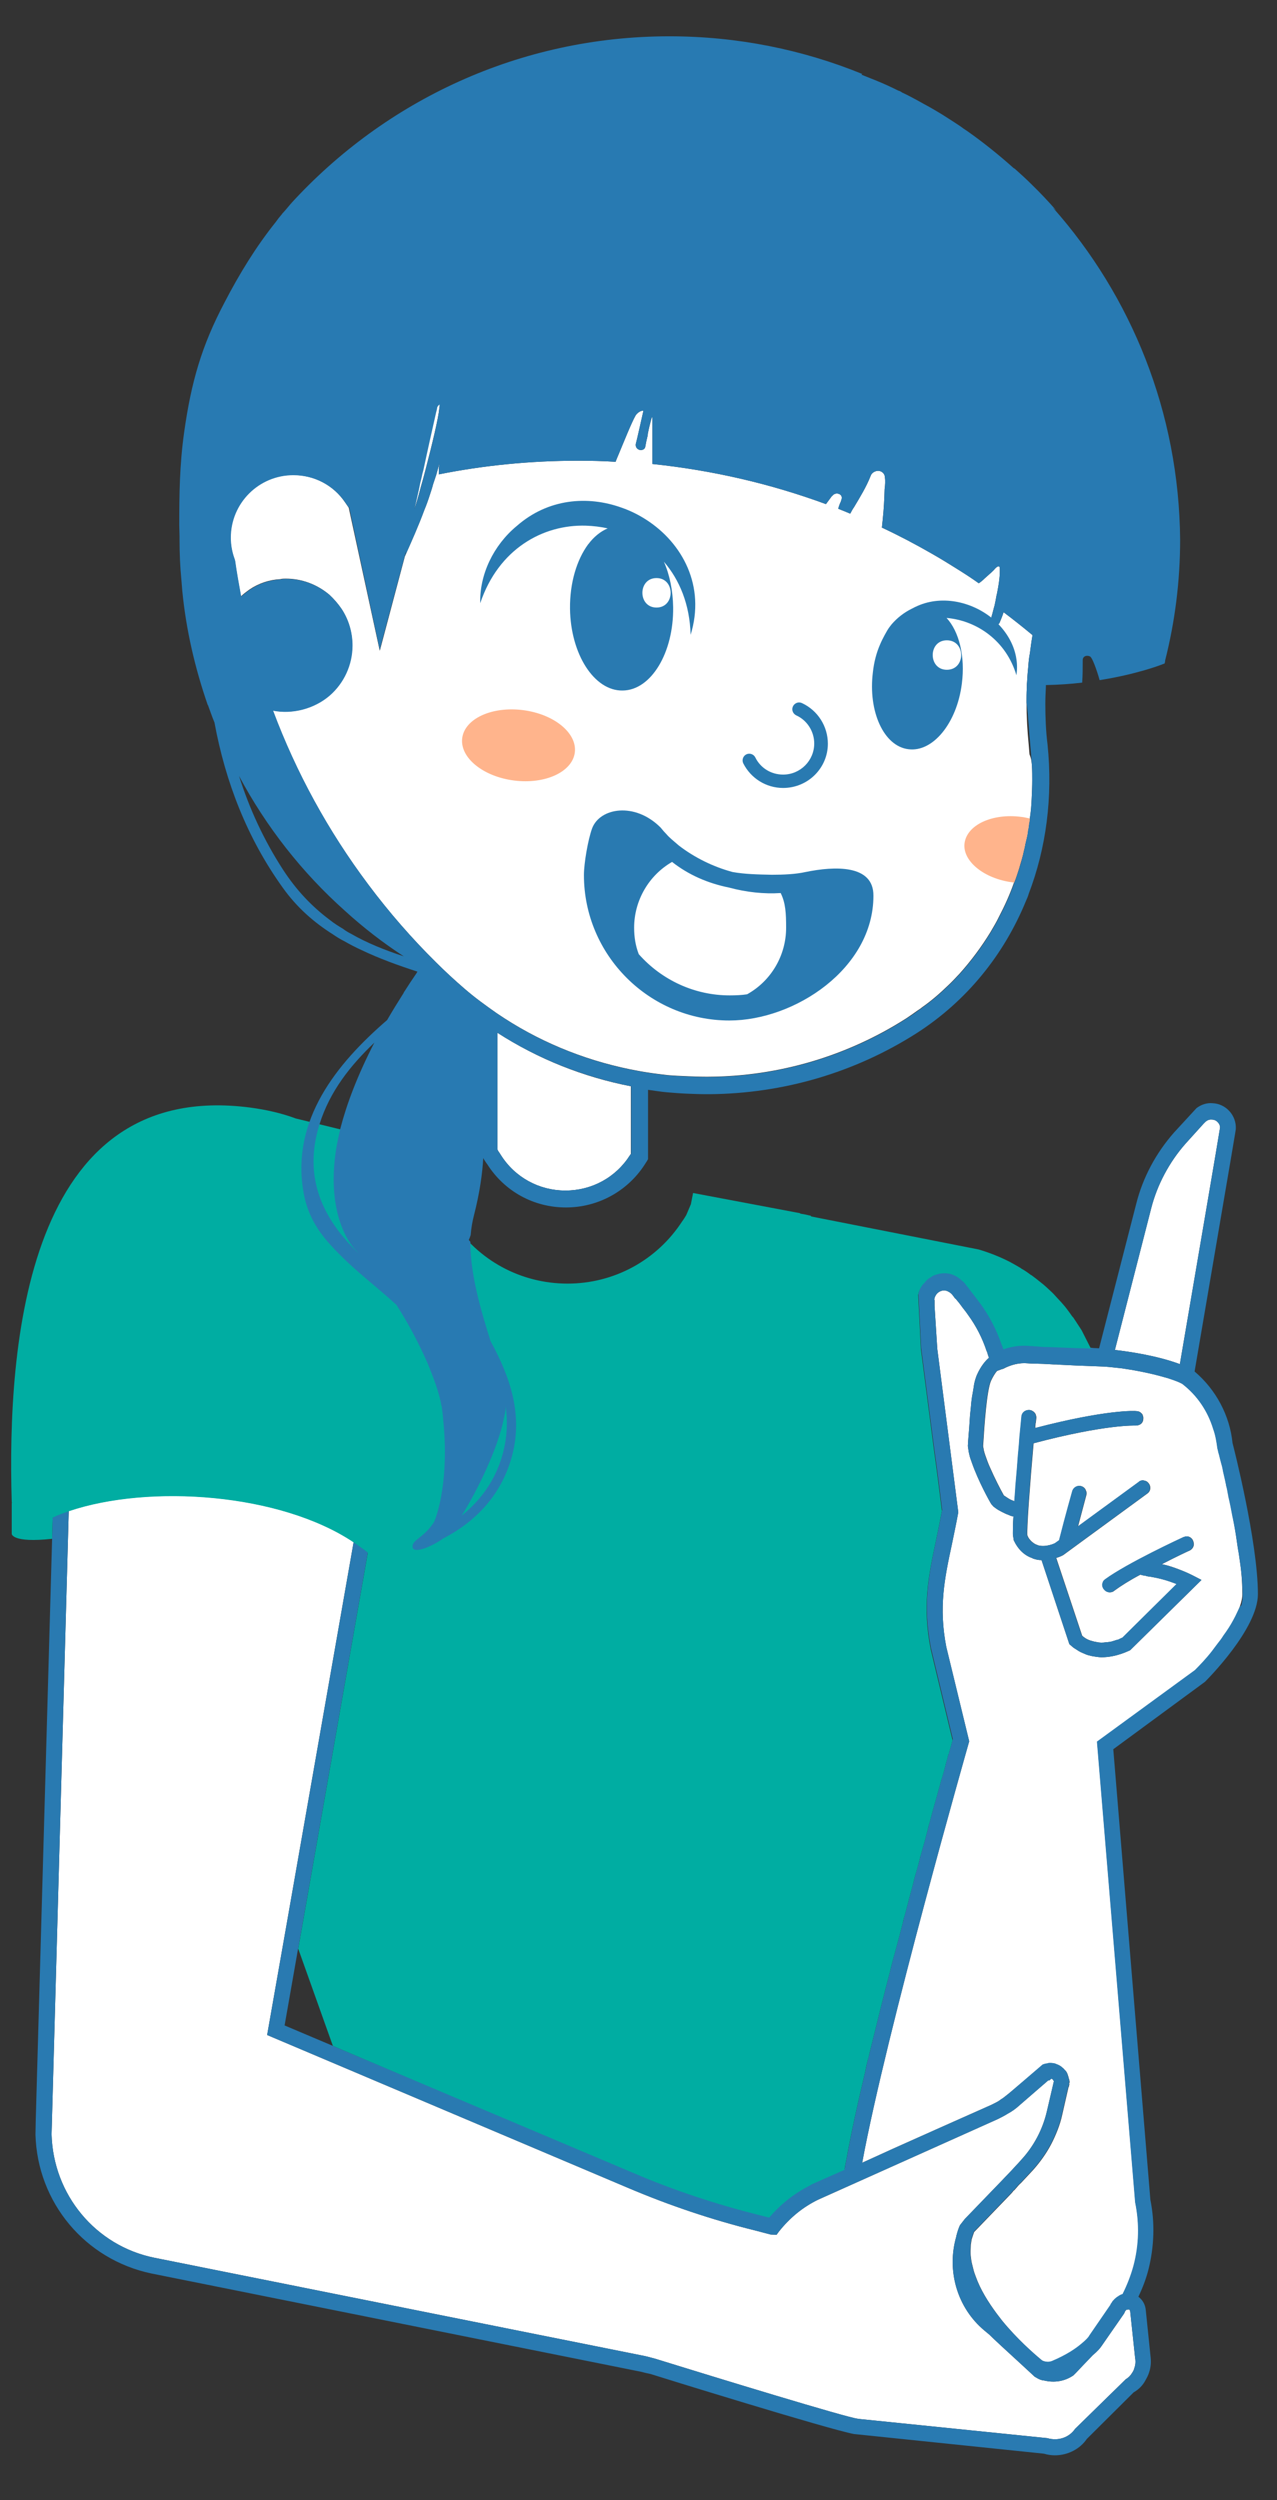 <svg xmlns="http://www.w3.org/2000/svg" xmlns:xlink="http://www.w3.org/1999/xlink" id="Calque_1" x="0px" y="0px" viewBox="0 0 468 916" style="enable-background:new 0 0 468 916;" xml:space="preserve"><rect x="0" y="0" width="468" height="916" fill="#333333" stroke="none"/><style type="text/css">	.st0{fill:#FFFFFF;}	.st1{fill:#297AB1;}	.st2{fill:#00ADA2;}	.st3{fill:#FFB48C;}	.st4{fill:#287AB2;}</style><g>	<g>		<g>			<path class="st0" d="M416.1,864.6c0.1,1,0,2-0.4,3.1c-0.1,0.5-0.4,1.1-0.8,1.7c-0.6,1-1.4,1.8-2.3,2.3L394,889.9    c-2.1,3.1-6.1,4.6-10.2,3.4l-68.7-7l-0.7-0.1c-4-0.4-51.7-15-74.3-22c-1.2-0.3-2.5-0.7-3.9-1l-179.7-36    C35,822.8,19.5,804.1,18.9,782l6.3-228.4c29.6-10,77.5-6.6,104.4,11.4l-25.1,143.1l-6.6,37.5l132,55.9    c15.3,6.5,31,11.8,46.8,15.7l5.7,1.5l2.2,0.1l0.8-1.1c4-5.1,8.9-9.1,14.5-11.8l65.8-29.5c1.2-0.6,2.4-1.2,3.5-1.9    c1.7-0.9,3.2-2,4.6-3.3l10.4-9h0.4l0.7-0.6h0.1c0.2,0.1,0.3,0.2,0.4,0.3c0.1,0.1,0.2,0.2,0.2,0.2c0.1,0.1,0.1,0.2,0.1,0.3    c0.1,0.1,0.1,0.1,0.1,0.1v0.2c0,0.1,0,0.1,0,0.1c-0.1,0.1-0.1,0.2-0.1,0.3l-2.4,10.3c-1.5,6.6-4.7,12.8-9.4,17.9    c-0.7,0.8-1.4,1.6-2.1,2.3c-1,1.1-1.9,2.1-2.8,3c-0.9,0.9-1.6,1.7-2.1,2.2l-13.7,14.2l-1.8,2.3c-0.5,1.1-0.9,2.3-1.2,3.5    c-0.1,0.2-0.1,0.3-0.1,0.5c-3.7,12.6,0.3,26.3,10.3,34.6l1.8,1.5c1.8,1.8,5.4,5.1,12.6,11.7l4,3.7l0.7,0.4    c0.5,0.3,1.2,0.7,2.1,0.9l0.7,0.1c3.7,0.9,7.5,0.3,10.7-1.9l1-1c1.1-1.2,3.8-4,6-6.3c0.1-0.1,0.1-0.1,0.1-0.1    c1.7-1.4,2.7-2.6,3.1-3.2l8.4-12.1l0.3-0.7c0.1-0.2,0.2-0.3,0.3-0.4c0.1-0.1,0.2-0.2,0.3-0.3h0.7v-0.1c0.4,0.1,0.6,0.5,0.6,0.8    l1.8,17L416.1,864.6z"></path>			<path class="st0" d="M432.4,499.8c-8.3-3.1-18.6-4.6-23.8-5.2l13.3-51.9c2.2-8.6,6.6-16.9,12.6-23.7l6.6-7.3l0.5-0.5    c0.7-0.7,1.5-1.1,2.5-1c0.9,0,1.7,0.4,2.2,1c0.6,0.6,0.9,1.4,0.8,2.1C446.9,414.9,437.7,468.7,432.4,499.8z"></path>			<path class="st0" d="M451.7,555.4c0.6,2.9,1.1,5.8,1.5,8.7c0.2,1.4,0.4,2.9,0.7,4.4c0.2,1.4,0.4,2.9,0.6,4.2    c0.6,4.2,0.8,8.2,0.8,11.5c0,0.9-0.2,2-0.5,3.1c-0.3,1.1-0.8,2.3-1.3,3.5c-0.4,0.9-0.9,1.9-1.4,2.8c-1,1.9-2.3,3.9-3.7,5.8    c-0.6,1-1.3,1.9-2.1,2.9c-0.7,0.9-1.4,1.9-2.1,2.8c-2.1,2.7-4.4,5.1-6.2,6.9l-35.9,26.2l14,168.8c1.6,7.8,1.4,15.6-0.6,23.2    c-1,3.7-2.4,7.2-4,10.4c-0.3,0.1-0.6,0.2-0.8,0.3c-0.3,0.2-0.6,0.3-0.8,0.5c-0.1,0.1-0.1,0.1-0.2,0.1c-0.3,0.2-0.7,0.5-1,0.8    c-0.3,0.2-0.4,0.5-0.7,0.7c0,0,0,0.1-0.1,0.1c-0.2,0.3-0.3,0.5-0.5,0.8c-0.2,0.2-0.3,0.4-0.4,0.7l-7.7,11.2l-0.1,0.2    c-0.3,0.5-1.2,1.5-2.8,2.8c-2.1,1.8-5.5,4.1-10.7,6.3c-1,0.4-2,0.4-3,0.1c-0.4-0.1-0.8-0.3-1.1-0.6c-3-2.5-8.9-7.7-14.3-14.3    c-0.7-0.9-1.4-1.8-2-2.6c-3.1-4.2-6-8.8-7.7-13.6c-0.3-0.8-0.6-1.6-0.8-2.4c-0.2-0.8-0.4-1.6-0.6-2.4c-0.2-0.8-0.3-1.7-0.4-2.5    c-0.1-0.7-0.1-1.4-0.1-2.1s0.1-1.5,0.1-2.2c0-0.1,0-0.1,0-0.1c0.1-0.7,0.2-1.3,0.3-1.9c0.3-0.9,0.6-1.9,0.9-2.7l13.5-14    c0,0,0.1-0.1,0.2-0.2c0.1-0.2,0.3-0.3,0.5-0.6c0.1-0.2,0.3-0.4,0.6-0.6c0.2-0.2,0.4-0.5,0.7-0.8c0.4-0.5,1-1.2,1.7-1.8    c1.3-1.4,2.8-3,4.3-4.6c2.6-2.9,4.9-6.1,6.7-9.5c0.9-1.7,1.7-3.5,2.4-5.3c0.7-1.8,1.3-3.7,1.7-5.6l2.3-10.1c0-0.1,0-0.1,0.1-0.1    c0.1-0.2,0.1-0.3,0.1-0.5c0.1-0.2,0.1-0.3,0.1-0.4v-0.3c-0.1-0.1-0.1-0.2,0-0.2c0.1-0.2,0.1-0.3,0.1-0.4c0,0,0-0.1,0-0.1    c0-0.1,0-0.2-0.1-0.3v-0.4c0,0,0-0.1-0.1-0.1c0,0,0,0,0-0.1c0-0.1,0-0.2-0.1-0.3c-0.1-0.1-0.1-0.3-0.1-0.4c0.1-0.1,0-0.2-0.1-0.3    c-0.1-0.4-0.2-0.8-0.4-1.2c-0.2-0.4-0.4-0.8-0.8-1.1c-0.3-0.4-0.6-0.7-0.9-0.9c-0.3-0.3-0.7-0.6-1.1-0.8    c-0.4-0.2-0.8-0.4-1.2-0.5l-0.1-0.1c-0.4-0.1-0.7-0.2-1-0.2c-0.4-0.1-0.8-0.1-1.2-0.1c-0.4,0-0.7,0.1-1,0.2c-0.1,0-0.1,0-0.1,0    s-0.1,0-0.1,0c-0.5,0.1-0.9,0.2-1.4,0.4L370,766.8c-0.5,0.4-1,0.8-1.5,1.2c-0.5,0.4-1,0.8-1.7,1.2c-0.7,0.6-1.5,1-2.3,1.4    c-0.4,0.2-0.8,0.4-1.2,0.6l-20,8.9l-16.1,7.2l-11.2,5.1c0-0.1,0-0.1,0-0.1c8.9-48.1,38.7-152.5,39-153.6l0.2-0.7l-8.4-34.6    c-2.8-14.5-0.7-24.8,2.1-37.8c0.7-3.5,1.5-7.1,2.2-11l0.1-0.4l-0.1-0.9l-7.6-59.1l-1-15.7v-1.8c0-0.2,0-0.4-0.1-0.6    c0.1-0.7,0.3-1.2,0.8-1.9c0.7-0.9,1.9-1.5,3.1-1.4c0.1,0,0.2,0,0.3,0.1c0.1,0,0.1,0,0.1,0c0.2,0,0.4,0.1,0.6,0.2    c0.9,0.4,1.5,1,1.8,1.4l0.9,1.2l0.1,0.1h0.1c0.2,0.3,0.6,0.7,0.9,1.1c0.7,0.8,1.4,1.9,2.3,3c0.5,0.6,0.9,1.2,1.4,1.9    c2.9,4,5.2,8.4,6.8,13.3l0.1,0.1c0.2,0.7,0.4,1.4,0.7,2.2c0,0,0,0,0,0.1c-1.2,1-3,3.1-4.4,6.3c-0.1,0.2-0.2,0.5-0.3,0.8    c-0.3,0.8-0.6,1.9-0.8,3.1c0,0,0.1,0.1,0,0.1c-0.2,1.2-0.4,2.6-0.7,4.1v0.1c-0.2,1.2-0.3,2.4-0.4,3.6c-0.1,0.9-0.2,1.9-0.3,2.9    c-0.2,3-0.4,6.2-0.7,9.5l-0.1,1.8c0.1,0.7,0.2,1.4,0.3,2.1c0.2,0.8,0.3,1.5,0.6,2.4c0.2,0.6,0.4,1.1,0.6,1.7    c2.3,6.6,6.4,14,7.1,15.1l0.8,0.9c0.3,0.2,0.9,0.7,1.7,1.2c0.6,0.3,1.2,0.7,1.9,1c0.7,0.4,1.5,0.7,2.3,1c0.4,0.2,0.8,0.3,1.3,0.4    h0.1c-0.2,2.9-0.2,4.9-0.2,6.2c0,0.4,0,0.8,0.1,1v0.2c0.1,0.6,0.2,0.9,0.2,1.2v0.1c1.6,3.4,3.9,5.6,6.9,6.6l0.1,0.1    c1.1,0.4,2.1,0.6,3.1,0.6h0.1l10.2,30.8l0.6,0.5c0.4,0.4,0.9,0.8,1.4,1.1c0.9,0.6,1.8,1.2,2.8,1.6c0.5,0.2,0.9,0.4,1.4,0.6    c0.5,0.2,0.9,0.3,1.4,0.4c0.7,0.2,1.4,0.3,2.1,0.4c0.7,0.1,1.4,0.2,2.1,0.2c5.6,0,10.2-2.5,10.5-2.6l26.1-25.7l-0.1-0.1l-3.3-1.7    c-2-1-4-1.8-5.9-2.5c-1.9-0.7-3.6-1.2-5.2-1.5c5.6-2.9,10.1-5,10.2-5c1.2-0.6,1.8-1.9,1.4-3.1c0-0.2-0.1-0.3-0.2-0.6    c-0.3-0.7-0.9-1.2-1.6-1.4c-0.2-0.1-0.4-0.1-0.7-0.1c-0.2,0-0.4,0-0.6,0.1c-0.2,0.1-0.3,0.1-0.6,0.2c-0.9,0.4-20.7,9.6-28.6,15.4    c-0.6,0.4-0.9,0.9-1,1.5c-0.1,0.2-0.1,0.4-0.1,0.6c0,0.2,0,0.3,0.1,0.5c-0.1,0.1,0,0.2,0.1,0.4c0.1,0.2,0.2,0.5,0.4,0.7    c0.4,0.5,0.9,0.9,1.5,1c0.2,0.1,0.4,0.1,0.7,0.1c0.6,0,1.2-0.2,1.6-0.6c2.3-1.7,5.8-3.9,9.6-5.9c0-0.1,0.1-0.1,0.1-0.1v0.2    c0,0,0.1,0,0.2,0c0.1,0.1,0.2,0.1,0.3,0.1c0.1,0,0.2,0.1,0.4,0.1c0.2,0,0.4,0.1,0.7,0.1c0.1,0,0.2,0,0.3,0.1    c0.2,0.1,0.3,0.1,0.5,0.1c0.2,0.1,0.4,0.1,0.6,0.1c0.5,0.1,1.1,0.2,1.7,0.3c1.7,0.3,3.7,0.8,5.8,1.5c0.8,0.3,1.7,0.6,2.5,0.9    l0.1,0.1l-19.8,19.6c-0.3,0.1-0.7,0.3-1.3,0.6c-0.2,0.1-0.4,0.2-0.6,0.2c0,0.1,0,0.1-0.1,0c-0.6,0.2-1.2,0.4-1.9,0.6    c-0.4,0.1-0.8,0.2-1.2,0.2c-0.3,0.1-0.7,0.1-1,0.1c-1.1,0.2-2.3,0.2-3.5-0.1c-0.6-0.1-1.1-0.2-1.7-0.4c-1.2-0.3-2.4-0.9-3.5-1.9    l-9.5-28.5c1.4-0.4,2.3-0.9,2.5-1l30.9-22.6c1-0.7,1.3-1.9,0.9-3c-0.1-0.2-0.2-0.5-0.4-0.7c-0.4-0.6-0.9-0.9-1.5-1    c-0.2-0.1-0.3-0.1-0.5-0.1c-0.3-0.1-0.6,0-0.9,0.1c-0.2,0-0.3,0.1-0.4,0.2c-0.2,0.1-0.3,0.2-0.4,0.3l-22.3,16.3    c0-0.1,0-0.1,0.1-0.1c1.7-6.4,3-11.3,3-11.3c0.2-0.6,0.2-1.2-0.1-1.7c-0.2-0.8-0.8-1.4-1.7-1.7c-1.4-0.4-2.9,0.4-3.3,1.9    c0,0-2.5,8.8-4.8,17.9l-1.4,1c0,0.1-3.6,1.8-6.6,0.8l-0.1-0.1c-0.8-0.2-1.4-0.7-2-1.2c-0.3-0.3-0.6-0.6-0.9-1    c-0.3-0.4-0.5-0.8-0.7-1.3c-0.2-2.8,0.9-17.9,2.3-33.7c26.4-7,37.3-6.5,37.4-6.5c1.7,0,2.8-1,2.8-2.5c0.1-0.4-0.1-0.9-0.2-1.3    c-0.1-0.3-0.3-0.6-0.5-0.7c-0.2-0.3-0.5-0.4-0.8-0.6c-0.3-0.1-0.7-0.2-1-0.2c-0.5-0.1-11-0.6-37.1,6.2v-0.1    c0-0.4,0.1-0.8,0.1-1.2c0-0.2,0-0.4,0.1-0.6c0.1-0.6,0.1-1.1,0.2-1.7c0.1-0.4-0.1-0.9-0.2-1.3c-0.2-0.6-0.7-1.1-1.3-1.4    c-0.2-0.1-0.3-0.2-0.6-0.2c-0.1-0.1-0.3-0.1-0.4-0.1c-1.5-0.1-2.8,0.9-2.9,2.4c-0.2,1.8-0.3,3.5-0.5,5.2    c-0.2,1.7-0.3,3.3-0.4,4.8c-0.1,1.5-0.3,3-0.4,4.4c-0.1,1.4-0.2,2.8-0.3,4v0.1c-0.2,2.5-0.4,4.8-0.6,6.9c-0.1,2.1-0.3,4-0.4,5.7    l-0.1-0.1c-0.3-0.1-0.7-0.3-1-0.4c-0.7-0.3-1.3-0.7-1.9-1.1c-0.3-0.2-0.6-0.4-0.9-0.6c-1.3-2.3-3.4-6.4-5.1-10.3    c-0.7-1.5-1.2-3-1.7-4.4c-0.2-0.6-0.4-1.2-0.5-1.7c-0.1-0.2-0.1-0.3-0.1-0.5v-0.1c-0.1-0.4-0.2-0.8-0.2-1.2l0.1-1.4    c0.3-5.1,1.2-18.8,2.8-22.4c0.7-1.5,1.5-2.8,2.2-3.6l1.6-0.6l0.7-0.2c2.8-1.5,6-2.3,9-2c0,0,1,0.1,2.6,0.1c0.9,0,1.9,0.1,3.1,0.1    c1.2,0.1,2.4,0.1,3.7,0.2c0.7,0,1.4,0,2.1,0.1c1.4,0.1,2.9,0.1,4.2,0.2c0.7,0,1.4,0.1,2.1,0.1c5.6,0.2,10.2,0.4,10.4,0.4    c0.1,0,2.5,0.2,6,0.6c4.3,0.6,10.4,1.7,15.9,3.3c0.8,0.2,1.5,0.4,2.3,0.7c1.5,0.5,2.9,1,4.2,1.7c5.5,4.2,9.4,10,11.4,16.6    c0.8,2.2,1.2,4.6,1.5,6.9c0,0,0,0,0,0.1c0.1,0.2,0.1,0.4,0.2,0.8c0.1,0.2,0.1,0.3,0.1,0.5c0.1,0.2,0.1,0.4,0.2,0.7    c0,0.1,0.1,0.2,0.1,0.3c0.2,0.8,0.4,1.7,0.7,2.8c0.3,1,0.6,2.1,0.8,3.4c0.3,1.4,0.7,2.9,1,4.5c0.1,0.2,0.1,0.4,0.1,0.6    c0.3,1,0.5,2.1,0.7,3.3c0.1,0.2,0.1,0.4,0.1,0.6c0.6,2.5,1.1,5.1,1.6,7.8C451.7,555.1,451.7,555.3,451.7,555.4z"></path>		</g>		<g>			<path class="st1" d="M451.7,528.7c-1-10.1-6.1-19.6-13.9-26.2c15.1-88.3,15.1-88.6,15.1-88.8c0.3-5-3.6-9.3-8.5-9.5    c-2.1-0.2-4.2,0.5-5.9,1.8l-8.2,8.9c-6.7,7.6-11.5,16.6-13.9,26.2l-13.6,52.9c-0.6,0-1.2-0.1-2-0.1l-0.9-0.1l-6.6-0.2    c-2.5-0.1-5-0.2-7.3-0.3c-1.4,0-2.6-0.1-3.8-0.1c-0.4,0-0.8-0.1-1.2-0.1l-1-0.1c-0.6,0-1,0-1.4-0.1c-1.1,0-1.8-0.1-1.8-0.1    c-3.1-0.2-6.2,0.3-9,1.3c-0.2-0.6-0.3-1.1-0.6-1.7c-1.9-5.5-4.5-10.5-7.7-14.9c-0.3-0.4-0.6-0.8-0.9-1.2c-0.8-1-1.5-2-2.2-2.9    c-0.3-0.3-0.5-0.7-0.8-1c-0.4-0.6-0.7-1-1-1.3c-0.1-0.2-0.3-0.4-0.4-0.5c-0.3-0.4-0.4-0.6-0.4-0.6l-1-1h-0.1    c-1.7-1.7-3.8-2.7-6.1-2.8h-0.4c-0.6,0-1.3,0.1-1.9,0.2c-0.1-0.1-0.2,0-0.3,0.1c-0.6,0.1-1.2,0.3-1.7,0.5c-0.1,0-0.1,0.1-0.1,0.1    c-0.3,0.1-0.5,0.2-0.7,0.4c-0.6,0.3-1.1,0.7-1.6,1l-0.1,0.1c-0.5,0.4-0.9,0.9-1.3,1.4c-1,1.2-1.6,2.5-1.9,4l1,19.9l4.8,37    l0.8,5.8l0.8,6.1l1.3,10.4c-0.7,3.7-1.4,7.2-2.1,10.5c-2.9,13.6-5.1,24.4-2,40.2l8,33.3c-0.2,0.6-0.4,1.6-0.8,2.9    c-0.2,0.6-0.4,1.4-0.6,2.1c0,0-0.1,0.1-0.1,0.1c-0.2,0.8-0.4,1.7-0.7,2.6c-0.1,0.5-0.3,1-0.4,1.6c-0.4,1.6-0.9,3.4-1.5,5.2    c-0.7,2.5-1.4,5.3-2.3,8.3c-0.6,2.1-1.2,4.3-1.8,6.6c-0.3,1-0.6,2-0.8,3c-0.4,1.5-0.8,3-1.2,4.6c-0.5,1.8-1,3.5-1.5,5.3    c-0.1,0.3-0.2,0.6-0.2,0.8c-0.4,1.6-0.8,3.2-1.3,4.8c-0.6,1.9-1,3.8-1.5,5.7c-0.4,1.3-0.7,2.6-1.1,4c-0.2,0.7-0.3,1.3-0.5,2    c-0.4,1.4-0.7,2.8-1.1,4.1c-0.3,1-0.6,2-0.8,3.1c-0.9,3.6-1.9,7.3-2.9,11c-0.6,2.1-1.2,4.3-1.7,6.5c-2.2,8.4-4.3,16.8-6.3,25    c-0.4,1.6-0.8,3.2-1.2,4.8c-0.2,0.9-0.4,1.9-0.7,2.8c-0.4,1.5-0.7,3-1,4.5c-2.8,11.8-5.2,22.7-6.8,31.7c-0.3,1.5-0.6,2.9-0.8,4.3    l-12,5.3l-0.8,0.5c-5.7,2.9-10.6,6.8-14.8,11.7l-4-1c-15.5-3.9-31-9-45.9-15.4L122,749.6l-0.2-0.1l-17.5-7.4l4.9-27.9l0.1-0.3    l25.5-145.1c-0.8-0.7-1.6-1.3-2.5-1.9c-0.9-0.7-1.8-1.3-2.7-1.9l-25.1,143.1l-6.6,37.5l132,55.9c15.3,6.5,31,11.8,46.8,15.7    l5.7,1.5l2.2,0.1l0.8-1.1c4-5.1,8.9-9.1,14.5-11.8l65.8-29.5c1.2-0.6,2.4-1.2,3.5-1.9c1.7-0.9,3.2-2,4.6-3.3l10.4-9h0.4l0.7-0.6    h0.1c0.2,0.1,0.3,0.2,0.4,0.3c0.1,0.1,0.2,0.2,0.2,0.2c0.1,0.1,0.1,0.2,0.1,0.3c0.1,0.1,0.1,0.1,0.1,0.1v0.2c0,0.1,0,0.1,0,0.1    c-0.1,0.1-0.1,0.2-0.1,0.3l-2.4,10.3c-1.5,6.6-4.7,12.8-9.4,17.9c-0.7,0.8-1.4,1.6-2.1,2.3c-1,1.1-1.9,2.1-2.8,3    c-0.9,0.9-1.6,1.7-2.1,2.2l-13.7,14.2l-1.8,2.3c-0.5,1.1-0.9,2.3-1.2,3.5c-0.1,0.2-0.1,0.3-0.1,0.5c-3.7,12.6,0.3,26.3,10.3,34.6    l1.8,1.5c1.8,1.8,5.4,5.1,12.6,11.7l4,3.7l0.7,0.4c0.5,0.3,1.2,0.7,2.1,0.9l0.7,0.1c3.7,0.9,7.5,0.3,10.7-1.9l1-1    c1.1-1.2,3.8-4,6-6.3c0.1-0.1,0.1-0.1,0.1-0.1c1.7-1.4,2.7-2.6,3.1-3.2l8.4-12.1l0.3-0.7c0.1-0.2,0.2-0.3,0.3-0.4    c0.1-0.1,0.2-0.2,0.3-0.3h0.7v-0.1c0.4,0.1,0.6,0.5,0.6,0.8l1.8,17l0.1,0.7c0.1,1,0,2-0.4,3.1c-0.1,0.5-0.4,1.1-0.8,1.7    c-0.6,1-1.4,1.8-2.3,2.3L394,889.9c-2.1,3.1-6.1,4.6-10.2,3.4l-68.7-7l-0.7-0.1c-4-0.4-51.7-15-74.3-22c-1.2-0.3-2.5-0.7-3.9-1    l-179.7-36C35,822.8,19.5,804.1,18.9,782l6.3-228.4c-2,0.7-4,1.4-5.8,2.3h-0.1l-0.2,7.5v0.3l-6,213.2l-0.1,5.2    c0.7,24.8,18.1,45.8,42.6,50.9l179.4,36c1.1,0.3,2.3,0.6,3.4,0.8c2.8,0.9,65.3,20.3,74.6,22l69.6,7.2c1.3,0.4,2.7,0.6,4,0.6    c4.7,0,9.2-2.3,11.7-6l17.2-17.1c1.8-1,3.3-2.5,4.3-4.4c0.5-0.9,1-1.8,1.3-2.8c0.6-1.7,0.8-3.5,0.6-5.5l-1.8-17.5    c-0.2-2-1.2-3.7-2.7-4.8c1.5-3.1,2.8-6.5,3.7-10c2.1-8.4,2.4-17.1,0.7-25.5L408,640.9l33.6-24.7c0.8-0.8,19.4-19.4,19.4-32.1    C461,564.9,452,529.8,451.7,528.7z M421.9,442.7c2.2-8.6,6.6-16.9,12.6-23.7l6.6-7.3l0.5-0.5c0.7-0.7,1.5-1.1,2.5-1    c0.9,0,1.7,0.4,2.2,1c0.6,0.6,0.9,1.4,0.8,2.1c-0.2,1.6-9.4,55.4-14.7,86.5c-8.3-3.1-18.6-4.6-23.8-5.2L421.9,442.7z     M453.4,590.7c-0.4,0.9-0.9,1.9-1.4,2.8c-1,1.9-2.3,3.9-3.7,5.8c-0.6,1-1.3,1.9-2.1,2.9c-0.7,0.9-1.4,1.9-2.1,2.8    c-2.1,2.7-4.4,5.1-6.2,6.9l-35.9,26.2l14,168.8c1.6,7.8,1.4,15.6-0.6,23.2c-1,3.7-2.4,7.2-4,10.4c-0.3,0.1-0.6,0.2-0.8,0.3    c-0.3,0.2-0.6,0.3-0.8,0.5c-0.1,0.1-0.1,0.1-0.2,0.1c-0.3,0.2-0.7,0.5-1,0.8c-0.3,0.2-0.4,0.5-0.7,0.7c0,0,0,0.1-0.1,0.1    c-0.2,0.3-0.3,0.5-0.5,0.8c-0.2,0.2-0.3,0.4-0.4,0.7l-7.7,11.2l-0.1,0.2c-0.3,0.5-1.2,1.5-2.8,2.8c-2.1,1.8-5.5,4.1-10.7,6.3    c-1,0.4-2,0.4-3,0.1c-0.4-0.1-0.8-0.3-1.1-0.6c-3-2.5-8.9-7.7-14.3-14.3c-0.7-0.9-1.4-1.8-2-2.6c-3.1-4.2-6-8.8-7.7-13.6    c-0.3-0.8-0.6-1.6-0.8-2.4c-0.2-0.8-0.4-1.6-0.6-2.4c-0.2-0.8-0.3-1.7-0.4-2.5c-0.1-0.7-0.1-1.4-0.1-2.1c0-0.7,0.1-1.5,0.1-2.2    c0-0.1,0-0.1,0-0.1c0.1-0.7,0.2-1.3,0.3-1.9c0.3-0.9,0.6-1.9,0.9-2.7l13.5-14c0,0,0.1-0.1,0.2-0.2c0.1-0.2,0.3-0.3,0.5-0.6    c0.1-0.2,0.3-0.4,0.6-0.6c0.2-0.2,0.4-0.5,0.7-0.8c0.4-0.5,1-1.2,1.7-1.8c1.3-1.4,2.8-3,4.3-4.6c2.6-2.9,4.9-6.1,6.7-9.5    c0.9-1.7,1.7-3.5,2.4-5.3c0.7-1.8,1.3-3.7,1.7-5.6l2.3-10.1c0-0.1,0-0.1,0.1-0.1c0.1-0.2,0.1-0.3,0.1-0.5    c0.1-0.2,0.1-0.3,0.1-0.4v-0.3c-0.1-0.1-0.1-0.2,0-0.2c0.1-0.2,0.1-0.3,0.1-0.4c0,0,0-0.1,0-0.1c0-0.1,0-0.2-0.1-0.3v-0.4    c0,0,0-0.1-0.1-0.1c0,0,0,0,0-0.1c0-0.1,0-0.2-0.1-0.3s-0.1-0.3-0.1-0.4c0.1-0.1,0-0.2-0.1-0.3c-0.1-0.4-0.2-0.8-0.4-1.2    c-0.2-0.4-0.4-0.8-0.8-1.1c-0.3-0.4-0.6-0.7-0.9-0.9c-0.3-0.3-0.7-0.6-1.1-0.8c-0.4-0.2-0.8-0.4-1.2-0.5l-0.1-0.1    c-0.4-0.1-0.7-0.2-1-0.2c-0.4-0.1-0.8-0.1-1.2-0.1c-0.4,0-0.7,0.1-1,0.2c-0.1,0-0.1,0-0.1,0s-0.1,0-0.1,0    c-0.5,0.1-0.9,0.2-1.4,0.4L370,766.8c-0.5,0.4-1,0.8-1.5,1.2c-0.5,0.4-1,0.8-1.7,1.2c-0.7,0.6-1.5,1-2.3,1.4    c-0.4,0.2-0.8,0.4-1.2,0.6l-20,8.9l-16.1,7.2l-11.2,5.1c0-0.1,0-0.1,0-0.1c8.9-48.1,38.7-152.5,39-153.6l0.2-0.7l-8.4-34.6    c-2.8-14.5-0.7-24.8,2.1-37.8c0.7-3.5,1.5-7.1,2.2-11l0.1-0.4l-0.1-0.9l-7.6-59.1l-1-15.7v-1.8c0-0.2,0-0.4-0.1-0.6    c0.1-0.7,0.3-1.2,0.8-1.9c0.7-0.9,1.9-1.5,3.1-1.4c0.1,0,0.2,0,0.3,0.1c0.1,0,0.1,0,0.1,0c0.2,0,0.4,0.1,0.6,0.2    c0.9,0.4,1.5,1,1.8,1.4l0.9,1.2l0.1,0.1h0.1c0.2,0.3,0.6,0.7,0.9,1.1c0.7,0.8,1.4,1.9,2.3,3c0.5,0.6,0.9,1.2,1.4,1.9    c2.9,4,5.2,8.4,6.8,13.3l0.1,0.1c0.2,0.7,0.4,1.4,0.7,2.2c0,0,0,0,0,0.1c-1.2,1-3,3.1-4.4,6.3c-0.1,0.2-0.2,0.5-0.3,0.8    c-0.3,0.8-0.6,1.9-0.8,3.1c0,0,0.1,0.1,0,0.1c-0.2,1.2-0.4,2.6-0.7,4.1v0.1c-0.2,1.2-0.3,2.4-0.4,3.6c-0.1,0.9-0.2,1.9-0.3,2.9    c-0.2,3-0.4,6.2-0.7,9.5l-0.1,1.8c0.1,0.7,0.2,1.4,0.3,2.1c0.2,0.8,0.3,1.5,0.6,2.4c0.2,0.6,0.4,1.1,0.6,1.7    c2.3,6.6,6.4,14,7.1,15.1l0.8,0.9c0.3,0.2,0.9,0.7,1.7,1.2c0.6,0.3,1.2,0.7,1.9,1s1.5,0.7,2.3,1c0.4,0.2,0.8,0.3,1.3,0.4h0.1    c-0.2,2.9-0.2,4.9-0.2,6.2c0,0.4,0,0.8,0.1,1v0.2c0.1,0.6,0.2,0.9,0.2,1.2v0.1c1.6,3.4,3.9,5.6,6.9,6.6l0.1,0.1    c1.1,0.4,2.1,0.6,3.1,0.6h0.1l10.2,30.8l0.6,0.5c0.4,0.4,0.9,0.8,1.4,1.1c0.9,0.6,1.8,1.2,2.8,1.6c0.5,0.2,0.9,0.4,1.4,0.6    c0.5,0.2,0.9,0.3,1.4,0.4c0.7,0.2,1.4,0.3,2.1,0.4c0.7,0.1,1.4,0.2,2.1,0.2c5.6,0,10.2-2.5,10.5-2.6l26.1-25.7l-0.1-0.1l-3.3-1.7    c-2-1-4-1.8-6-2.5c-1.9-0.7-3.6-1.2-5.2-1.5c5.6-2.9,10.1-5,10.2-5c1.2-0.6,1.8-1.9,1.4-3.1c0-0.2-0.1-0.3-0.2-0.6    c-0.3-0.7-0.9-1.2-1.6-1.4c-0.2-0.1-0.4-0.1-0.7-0.1c-0.2,0-0.4,0-0.6,0.1c-0.2,0.1-0.3,0.1-0.6,0.2c-0.9,0.4-20.7,9.6-28.6,15.4    c-0.6,0.4-0.9,0.9-1,1.5c-0.1,0.2-0.1,0.4-0.1,0.6c0,0.2,0,0.3,0.1,0.5c-0.1,0.1,0,0.2,0.1,0.4c0.1,0.2,0.2,0.5,0.4,0.7    c0.4,0.5,0.9,0.9,1.5,1c0.2,0.1,0.4,0.1,0.7,0.1c0.6,0,1.2-0.2,1.6-0.6c2.3-1.7,5.8-3.9,9.6-5.9c0-0.1,0.1-0.1,0.1-0.1v0.2    c0,0,0.1,0,0.2,0c0.1,0.1,0.2,0.1,0.3,0.1c0.1,0,0.2,0.1,0.4,0.1c0.2,0,0.4,0.1,0.7,0.1c0.1,0,0.2,0,0.3,0.1    c0.2,0.1,0.3,0.1,0.5,0.1c0.2,0.1,0.4,0.1,0.6,0.1c0.5,0.1,1.1,0.2,1.7,0.3c1.7,0.3,3.7,0.8,5.8,1.5c0.8,0.3,1.7,0.6,2.5,0.9    l0.1,0.1l-19.8,19.6c-0.3,0.1-0.7,0.3-1.3,0.6c-0.2,0.1-0.4,0.2-0.6,0.2c0,0.1,0,0.1-0.1,0c-0.6,0.2-1.2,0.4-1.9,0.6    c-0.4,0.1-0.8,0.2-1.2,0.2c-0.3,0.1-0.7,0.1-1,0.1c-1.1,0.2-2.3,0.2-3.5-0.1c-0.6-0.1-1.1-0.2-1.7-0.4c-1.2-0.3-2.4-0.9-3.5-1.9    l-9.5-28.5c1.4-0.4,2.3-0.9,2.5-1l30.9-22.6c1-0.7,1.3-1.9,0.9-3c-0.1-0.2-0.2-0.5-0.4-0.7c-0.4-0.6-0.9-0.9-1.5-1    c-0.2-0.1-0.3-0.1-0.5-0.1c-0.3-0.1-0.6,0-0.9,0.1c-0.2,0-0.3,0.1-0.4,0.2c-0.2,0.1-0.3,0.2-0.4,0.3l-22.3,16.3    c0-0.1,0-0.1,0.1-0.1c1.7-6.4,3-11.3,3-11.3c0.2-0.6,0.2-1.2-0.1-1.7c-0.2-0.8-0.8-1.4-1.7-1.7c-1.4-0.4-2.9,0.4-3.3,1.9    c0,0-2.5,8.8-4.8,17.9l-1.4,1c0,0.1-3.6,1.8-6.6,0.8l-0.1-0.1c-0.8-0.2-1.4-0.7-2-1.2c-0.3-0.3-0.6-0.6-0.9-1    c-0.3-0.4-0.5-0.8-0.7-1.3c-0.2-2.8,0.9-17.9,2.3-33.7c26.4-7,37.3-6.5,37.4-6.5c1.7,0,2.8-1,2.8-2.5c0.1-0.4-0.1-0.9-0.2-1.3    c-0.1-0.3-0.3-0.6-0.5-0.7c-0.2-0.3-0.5-0.4-0.8-0.6c-0.3-0.1-0.7-0.2-1-0.2c-0.5-0.1-11-0.6-37.1,6.2v-0.1    c0-0.4,0.1-0.8,0.1-1.2c0-0.2,0-0.4,0.1-0.6c0.1-0.6,0.1-1.1,0.2-1.7c0.1-0.4-0.1-0.9-0.2-1.3c-0.2-0.6-0.7-1.1-1.3-1.4    c-0.2-0.1-0.3-0.2-0.6-0.2c-0.1-0.1-0.3-0.1-0.4-0.1c-1.5-0.1-2.8,0.9-2.9,2.4c-0.2,1.8-0.3,3.5-0.5,5.2    c-0.2,1.7-0.3,3.3-0.4,4.8c-0.1,1.5-0.3,3-0.4,4.4c-0.1,1.4-0.2,2.8-0.3,4v0.1c-0.2,2.5-0.4,4.8-0.6,6.9c-0.1,2.1-0.3,4-0.4,5.7    l-0.1-0.1c-0.3-0.1-0.7-0.3-1-0.4c-0.7-0.3-1.3-0.7-1.9-1.1c-0.3-0.2-0.6-0.4-0.9-0.6c-1.3-2.3-3.4-6.4-5.1-10.3    c-0.7-1.5-1.2-3-1.7-4.4c-0.2-0.6-0.4-1.2-0.5-1.7c-0.1-0.2-0.1-0.3-0.1-0.5v-0.1c-0.1-0.4-0.2-0.8-0.2-1.2l0.1-1.4    c0.3-5.1,1.2-18.8,2.8-22.4c0.7-1.5,1.5-2.8,2.2-3.6l1.6-0.6l0.7-0.2c2.8-1.5,6-2.3,9-2c0,0,1,0.1,2.6,0.1c0.9,0,1.9,0.1,3.1,0.1    c1.2,0.1,2.4,0.1,3.7,0.2c0.7,0,1.4,0,2.1,0.1c1.4,0.1,2.9,0.1,4.2,0.2c0.7,0,1.4,0.1,2.1,0.1c5.6,0.2,10.2,0.4,10.4,0.4    c0.1,0,2.5,0.2,6,0.6c4.3,0.6,10.4,1.7,15.9,3.3c0.8,0.2,1.5,0.4,2.3,0.7c1.5,0.5,2.9,1,4.2,1.7c5.5,4.2,9.4,10,11.4,16.6    c0.8,2.2,1.2,4.6,1.5,6.9c0,0,0,0,0,0.1c0.1,0.2,0.1,0.4,0.2,0.8c0.1,0.2,0.1,0.3,0.1,0.5c0.1,0.2,0.1,0.4,0.2,0.7    c0,0.1,0.1,0.2,0.1,0.3c0.2,0.8,0.4,1.7,0.7,2.8c0.3,1,0.6,2.1,0.8,3.4c0.3,1.4,0.7,2.9,1,4.5c0.1,0.2,0.1,0.4,0.1,0.6    c0.3,1,0.5,2.1,0.7,3.3c0.1,0.2,0.1,0.4,0.1,0.6c0.6,2.5,1.1,5.1,1.6,7.8c0.1,0.2,0.1,0.3,0.1,0.4c0.6,2.9,1.1,5.8,1.5,8.7    c0.2,1.4,0.4,2.9,0.7,4.4c0.2,1.4,0.4,2.9,0.6,4.2c0.6,4.2,0.8,8.2,0.8,11.5c0,0.9-0.2,2-0.5,3.1    C454.4,588.4,454,589.5,453.4,590.7z"></path>		</g>	</g>	<path class="st2" d="M399.8,494.1l-6.6-0.2c-2.5-0.1-5-0.2-7.3-0.3c-1.4,0-2.6-0.1-3.8-0.1c-0.4,0-0.8-0.1-1.2-0.1l-1-0.1  c-0.6,0-1,0-1.4-0.1c-1.1,0-1.8-0.1-1.8-0.1c-3.1-0.2-6.2,0.3-9,1.3c-0.2-0.6-0.3-1.1-0.6-1.7c-1.9-5.5-4.5-10.5-7.7-14.9  c-0.3-0.4-0.6-0.8-0.9-1.2c-0.8-1-1.5-2-2.2-2.9c-0.3-0.3-0.5-0.7-0.8-1c-0.4-0.6-0.7-1-1-1.3c-0.1-0.2-0.3-0.4-0.4-0.5  c-0.3-0.4-0.4-0.6-0.4-0.6l-1-1h-0.1c-1.7-1.7-3.8-2.7-6.1-2.8h-0.4c-0.6,0-1.3,0.1-1.9,0.2c-0.1-0.1-0.2,0-0.3,0.1  c-0.6,0.1-1.1,0.3-1.7,0.5c-0.1,0-0.1,0.1-0.1,0.1c-0.3,0.1-0.5,0.2-0.7,0.4c-0.3,0.2-0.6,0.3-0.8,0.5c-0.3,0.1-0.5,0.3-0.8,0.6  l-0.1,0.1c-0.2,0.2-0.4,0.4-0.6,0.6c-0.2,0.3-0.4,0.6-0.7,0.8c-1,1.2-1.6,2.5-1.9,4l1,19.9l4.8,37l0.8,5.8l0.8,6.1l1.3,10.4  c-0.7,3.7-1.4,7.2-2.1,10.5c-2.9,13.6-5.1,24.4-2,40.2l8,33.3c-0.2,0.6-0.4,1.6-0.8,2.9c-0.2,0.6-0.4,1.4-0.6,2.1  c0,0-0.1,0.1-0.1,0.1c-0.2,0.8-0.4,1.7-0.7,2.6c-0.1,0.5-0.3,1-0.4,1.6c-0.4,1.6-0.9,3.4-1.5,5.2c-0.7,2.5-1.4,5.3-2.3,8.3  c-0.6,2.1-1.2,4.3-1.8,6.6c-0.3,1-0.6,2-0.8,3c-0.4,1.5-0.8,3-1.2,4.6c-0.5,1.8-1,3.5-1.5,5.3c-0.1,0.3-0.2,0.6-0.2,0.8  c-0.4,1.6-0.8,3.2-1.3,4.8c-0.6,1.9-1,3.8-1.5,5.7c-0.4,1.3-0.7,2.6-1.1,4c-0.2,0.7-0.3,1.3-0.5,2c-0.4,1.4-0.7,2.8-1.1,4.1  c-0.3,1-0.6,2-0.8,3.1c-0.9,3.6-1.9,7.3-2.9,11c-0.6,2.1-1.2,4.3-1.7,6.5c-2.2,8.4-4.3,16.8-6.3,25c-0.4,1.6-0.8,3.2-1.2,4.8  c-0.2,0.9-0.4,1.9-0.7,2.8c-0.4,1.5-0.7,3-1,4.5c-2.8,11.8-5.2,22.7-6.8,31.7c-0.3,1.5-0.6,2.9-0.8,4.3l-12,5.3l-0.8,0.5  c-5.7,2.9-10.6,6.8-14.8,11.7l-4-1c-15.5-3.9-31-9-45.9-15.4L122,749.6l-12.7-35.6l25.5-145.1c-0.8-0.7-1.6-1.3-2.5-1.9  c-0.9-0.7-1.8-1.3-2.7-1.9c-26.9-18-74.8-21.4-104.4-11.4c-2,0.7-4,1.4-5.8,2.3h-0.1l-0.2,7.5v0.3c-14.7,1.6-14.8-1.8-14.8-1.8  v-11.3h0.1c-0.1-0.2-0.1-0.3-0.1-0.6c-1.7-57.2,5.2-155,87.4-144.3c6,0.8,11.6,2.1,16.7,4l52.4,12.8v15.5l2.1,4.3  c0.5,1,1.1,2.1,1.8,3.2c0.4,0.7,0.8,1.2,1.2,1.9c9.3,14.3,25,22.8,42.1,22.8c17,0,32.7-8.5,42-22.8c0.6-0.8,1-1.5,1.5-2.3l1.7-4  l0.8-4.1l39.2,7.4v0.1l0.3,0.1l1.2,0.2l2.3,0.5l0.2,0.1l0.1,0.2l61.4,12.1c4,1.2,7.8,2.7,11.5,4.6c1.3,0.7,2.5,1.4,3.7,2.1  c0.2,0.1,0.3,0.2,0.4,0.3c1.3,0.7,2.4,1.5,3.6,2.4c0.1,0,0.1,0,0.1,0c1.2,0.9,2.4,1.8,3.6,2.8c1.2,0.9,2.3,2,3.4,3  c0.9,0.8,1.7,1.7,2.5,2.6c0.5,0.5,0.9,1,1.4,1.5c0.2,0.2,0.4,0.5,0.7,0.8c0.9,1,1.7,2.1,2.5,3.2c0.4,0.6,0.8,1.2,1.3,1.7  c0.4,0.7,0.9,1.3,1.3,2c0.6,0.9,1.2,1.8,1.7,2.6L399.8,494.1z"></path>	<path class="st2" d="M339.3,469.7c0.2-0.2,0.4-0.4,0.6-0.6c-0.5,0.4-0.9,0.9-1.3,1.4C338.8,470.2,339.1,470,339.3,469.7z"></path>	<path class="st2" d="M340.7,468.5c0.3-0.2,0.5-0.3,0.8-0.5c-0.6,0.3-1.1,0.7-1.6,1C340.2,468.8,340.4,468.6,340.7,468.5z"></path>	<g>		<g>			<path class="st0" d="M378.2,280.8c0.1,1.7,0.1,3.4,0.1,5c0,2.2-0.1,4.4-0.2,6.6c-0.1,2.5-0.3,5.1-0.7,7.5c-0.1,1-0.3,2-0.4,3    c0,0.4-0.1,0.8-0.2,1.1c0,0.3-0.1,0.6-0.1,0.8c-0.1,0.9-0.3,1.8-0.5,2.6c0,0.1-0.1,0.3-0.1,0.4c-0.1,0.4-0.2,0.8-0.3,1.2    c-0.2,1-0.4,2-0.7,2.9c-0.2,1.1-0.5,2.1-0.8,3.2c-0.3,1-0.6,2-0.9,3.1c-0.6,1.8-1.1,3.5-1.8,5.2c-1.5,4.3-3.4,8.5-5.5,12.5    c-0.9,1.9-2,3.7-3.1,5.6c-3.3,5.4-7.1,10.5-11.3,15.2c-1.4,1.5-2.9,3.1-4.4,4.5c-2.9,2.8-6,5.5-9.3,7.8c-0.4,0.3-0.7,0.6-1.1,0.8    c-0.1,0.1-0.2,0.2-0.3,0.2c-1.4,1-2.8,2-4.3,3c-21.7,13.9-46.9,21.4-72.8,21.5h-0.9c-2.3,0-4.7-0.1-7.1-0.2    c-2.4-0.1-4.6-0.2-6.9-0.4c-2.5-0.3-5-0.6-7.5-1c-2-0.3-4-0.7-6.1-1.1c-17.6-3.6-34.2-10.5-49-20.6c-2-1.4-4.1-2.9-6.1-4.4    c-3.9-2.9-7.5-6.1-11.1-9.4c-1.7-1.6-3.4-3.2-5-4.8c-8.8-8.7-17.2-18.3-24.9-28.6c-14.7-19.6-26.4-41-34.9-63.7    c7.1,1.4,15.1-0.7,20.7-5.5c5.3-4.6,8.4-11.3,8.4-18.4c0-4.8-1.4-9.5-4-13.4c-1.3-1.9-2.8-3.6-4.4-5.1c-4.5-3.8-10.1-5.9-16-5.9    c-0.6,0-1.3,0-2,0.2c-4,0.2-7.9,1.5-11.3,3.8c-1.1,0.8-2.2,1.6-3.1,2.5c-0.8-4.4-1.6-8.8-2.2-13.1l-0.2-0.7    c-0.9-2.4-1.4-5.1-1.4-7.8c0-12.7,10.3-22.9,22.9-22.9c7.7,0,14.8,3.7,19.1,10.1l1.3,1.9l11.3,52.1l0.1,0.3l9.3-35    c0,0.1-0.1,0.3-0.1,0.4c2.5-5.6,5-11.2,7.1-16.9c0.8-1.9,1.5-3.9,2.1-5.8c0.4-1.2,0.8-2.4,1.1-3.6c0.4-1.2,0.8-2.4,1.2-3.6    l0.8-2.9l0.3-1.2c0,0.4-0.1,0.8-0.1,1.2c-0.1,0.9-0.1,1.9-0.1,2.8c16.5-3.3,33.6-5,51.1-5c4.6,0,9.1,0.1,13.7,0.4    c0.2-0.6,0.6-1.5,1.1-2.7c1.8-4.3,4.8-11.8,6.2-14.2c0.3-0.6,1.7-2,2.9-1.8c-0.1,0.4-2.6,11.7-2.8,12.2c-0.1,0.8,0.2,1.4,0.7,1.8    c0.1,0.1,0.6,0.3,0.6,0.3c0.4,0.2,2,0.2,2.2-1.2c0.2-1.1,0.4-2.2,0.7-3.3v-0.1c0.1-0.3,0.2-0.6,0.2-1V159    c0.4-2.1,0.9-4.1,1.5-6.2c0.2,0.2,0.2,0.5,0.2,0.8V170c22.1,2.3,43.5,7.3,63.6,14.7c0.6-0.8,1.1-1.5,1.7-2.3    c0.2-0.3,0.4-0.6,0.7-0.8c1.1-1.5,4-0.7,3.3,1.4c-0.1,0.3-0.2,0.6-0.3,0.9c-0.4,0.8-0.7,1.7-0.9,2.5c1.5,0.6,3,1.2,4.4,1.8    c0.4-0.8,0.9-1.7,1.4-2.4c2.2-3.7,4.5-7.4,6.1-11.5c0.4-1.2,1.8-1.8,2.7-1.8c1.1,0,2.4,0.8,2.5,2.3c0.2,1.4,0.1,2.9-0.1,4.4    c-0.1,3.7-0.3,7.5-0.7,11.2c-0.1,1-0.2,1.9-0.3,2.9c6.2,2.9,12.3,6.1,18.2,9.5c3,1.7,5.9,3.5,8.8,5.3c2.9,1.8,5.7,3.6,8.5,5.6    c0.5-0.3,1.4-1,2.3-1.9c1.6-1.4,3.4-3,3.6-3.4c0.2-0.2,1.8-1.9,1.8-0.1c0,0.3,0.2,2.4-0.6,6.9c-0.2,0.9-0.3,1.9-0.6,3    c-0.2,1.1-0.4,2.3-0.7,3.6c-0.4,1.3-0.7,2.8-1.2,4.4c-0.1,0.2-0.1,0.5-0.1,0.7c0.1,1.3,1.2,2.3,2.2,2h0.1    c0.2-0.1,0.3-0.2,0.5-0.3c0.2-0.2,0.3-0.3,0.4-0.6c0.5-1.2,1-2.4,1.4-3.7c3.6,2.7,7.1,5.5,10.6,8.4c-0.4,2.3-0.7,4.6-1,6.9    c-0.1,0.3-0.1,0.7-0.2,1.1c-0.2,1.3-0.3,2.7-0.4,4c-0.2,1.8-0.3,3.5-0.4,5.2c-0.1,0.8-0.1,1.5-0.1,2.3c-0.1,1.8-0.1,3.5-0.1,5.2    c0,5.2,0.3,10.4,0.8,15.4c0.1,1.2,0.2,2.4,0.3,3.6C378,278,378.1,279.4,378.2,280.8z"></path>			<path class="st0" d="M161.2,148.1c-0.1,0.3-0.1,0.7-0.1,1c-0.1,0.1-0.1,0.2-0.1,0.3v0.2c-0.3,3.5-2.7,13.5-5,22.3    c-0.6,2.3-1.2,4.6-1.8,6.6c-1,3.9-1.9,6.8-2.3,7.9c0.5-2.5,1-5.1,1.6-7.7c0.2-1.2,0.5-2.4,0.8-3.6c0.2-1,0.4-1.9,0.7-2.9    c1.5-7.1,3.1-14.2,4.7-21.3c0.1-0.1,0.1-0.3,0.1-0.4c0.1-0.3,0.2-0.7,0.2-1C160.3,148.7,160.7,148.3,161.2,148.1z"></path>		</g>		<g>			<path class="st0" d="M231.2,398v24.8c-0.1,0.1-0.2,0.3-0.3,0.4c-5.2,8.2-14,13-23.7,13c-9.6,0-18.5-4.8-23.7-13.1    c-0.3-0.4-0.4-0.7-0.8-1.2c-0.2-0.3-0.3-0.5-0.4-0.8v-42.7C197.2,388,213.7,394.6,231.2,398z"></path>		</g>		<g>			<path class="st1" d="M372.5,241.5c-0.7-4.8-3.1-9.1-6.4-12.6c-0.7-0.7-1.4-1.4-2.2-2l-0.1-0.1v-0.1c-7.7-6.4-19.1-8.9-28.4-4.3    c-0.1,0-0.2,0-0.2,0.1c-0.4,0.2-0.8,0.4-1.2,0.6c-2.8,1.4-5.2,3.3-7.2,5.6c-0.2,0.3-0.5,0.6-0.7,0.9c-0.7,0.9-1.3,2-1.9,3.1    s-1.2,2.3-1.7,3.5c-1.3,3-2.2,6.4-2.6,10.1c-1.8,14.4,4,27.1,13,28.2c9,1.2,17.8-9.6,19.6-24c1.3-10-1-19.1-5.6-24.1    c11.3,1,21.9,8.5,25.6,21C372.8,245.4,372.8,243.4,372.5,241.5z M347,245.4c-6.9,0-6.9-10.8,0-10.8    C354,234.6,354,245.4,347,245.4z"></path>			<path class="st1" d="M236.8,190.4c-2.8-1.8-5.8-3.3-9-4.4c-12.5-4.5-27-3.3-38.4,6.7c-8.6,7.1-13.7,17.9-13.4,28.3    c6.7-19.9,23-28.9,38.8-28.4c2.6,0.1,5.3,0.4,7.9,1c-2.6,1.1-5.1,3.1-7.1,5.8c-0.1,0-0.1,0.1-0.1,0.1c-4.1,5.6-6.7,14-6.6,23.5    c0.2,16.7,8.9,30.2,19.3,30c10.4-0.1,18.7-13.8,18.5-30.5c-0.1-6.2-1.3-12-3.4-16.7c5.7,6.6,9.5,15.6,9.8,26.8    C258.6,214.8,250.2,199,236.8,190.4z M240.6,222.6c-6.9,0-6.9-10.8,0-10.8C247.5,211.8,247.5,222.6,240.6,222.6z"></path>			<g>				<path class="st1" d="M287,288.7c-6.2,0-11.8-3.5-14.6-9c-0.6-1.2-0.1-2.7,1.1-3.3c1.2-0.6,2.7-0.1,3.3,1.1     c1.9,3.9,5.8,6.3,10.2,6.3c6.3,0,11.4-5.1,11.4-11.4c0-4.4-2.6-8.5-6.6-10.3c-1.2-0.6-1.8-2-1.2-3.3c0.6-1.2,2-1.8,3.3-1.2     c5.8,2.7,9.5,8.5,9.5,14.9C303.4,281.4,296.1,288.7,287,288.7z"></path>			</g>			<path class="st3" d="M377.5,299.9c-0.1,1-0.3,2-0.5,3c0,0.4-0.1,0.8-0.2,1.1c0,0.3-0.1,0.6-0.1,0.8c-0.1,0.9-0.3,1.8-0.5,2.6    c0,0.1-0.1,0.3-0.1,0.4c-0.1,0.4-0.2,0.8-0.3,1.2c-0.1,0.4-0.1,0.8-0.2,1.2c-0.1,0.2-0.1,0.3-0.1,0.5c-0.1,0.4-0.2,0.8-0.3,1.2    c-0.2,1.1-0.5,2.1-0.8,3.2c-0.3,1-0.6,2-0.9,3.1c-0.6,1.8-1.1,3.5-1.8,5.2c-0.2,0-0.3-0.1-0.5-0.1c-10.6-1.3-18.6-7.9-17.7-14.4    c0.9-6.7,10.2-11,20.8-9.6C375.4,299.4,376.4,299.7,377.5,299.9L377.5,299.9z"></path>							<ellipse transform="matrix(0.127 -0.992 0.992 0.127 -104.919 426.882)" class="st3" cx="190" cy="273" rx="13" ry="20.8"></ellipse>			<g>				<path class="st1" d="M295.2,319.5c-3.6,0.8-8,1-12.3,1c-5.1-0.1-9.9-0.2-14.4-1c-7.1-1.9-14-5.3-19.7-9.7l-1.4-1.2     c0,0-2.2-1.8-3.1-2.9c-0.7-0.7-1.3-1.4-2.2-2.5c-9.5-9.5-22.3-7.2-25.1,0.3c-1.5,4.1-3,12.8-3,17.1c0,29.4,24,53.3,53.3,53.3     c23.9,0,52.8-19,52.8-45.7C320.2,316.7,305.9,317.3,295.2,319.5z M273.8,364.3c-2,0.3-4.1,0.4-6.4,0.4     c-12.7,0-24.8-5.5-33.3-15.1c-1.2-3.1-1.7-6.3-1.7-9.7c0-10,5.4-19.2,13.9-24.1c6,4.7,13,7.8,20.9,9.4c6.3,1.7,12.8,2.4,18.9,2     c1.8,3.6,2,7.4,2,12.7C288.1,350.1,282.6,359.4,273.8,364.3z"></path>			</g>		</g>		<path class="st1" d="M363.9,227c0.1,1.3,1.2,2.3,2.2,2C365.4,228.3,364.7,227.6,363.9,227z M377.4,299.9c-0.1,1-0.3,2-0.4,3   C377.2,302,377.3,301,377.4,299.9L377.4,299.9z"></path>	</g>	<g>		<path class="st4" d="M385.9,76.1c0.4,0.3,0.8,0.7,1.2,1c-2.9-3.3-5.8-6.4-9-9.5c0,0,0-0.1-0.1-0.1c-1.9-1.9-3.9-3.7-5.9-5.5   c-0.2-0.2-0.4-0.3-0.6-0.4c-5.5-4.9-11.2-9.5-17.2-13.7c-0.8-0.5-1.5-1-2.3-1.6c-1.5-1-3-2-4.6-3c-1.4-0.9-2.8-1.8-4.2-2.6   c-1.5-0.9-3.1-1.8-4.6-2.6c-1.4-0.8-2.9-1.6-4.2-2.3c-1.3-0.7-2.5-1.3-3.8-1.9c-0.4-0.3-0.9-0.6-1.4-0.7c-2.6-1.3-5.2-2.5-7.9-3.6   c-1.5-0.6-3-1.2-4.5-1.8c-0.4-0.2-0.7-0.3-1.1-0.4l0.3-0.3c-21.8-8.9-45.7-13.8-70.7-13.8c-54.9,0-104.2,23.6-138.6,61.2   c0.1,0.1,0.3,0.1,0.4,0.2c-0.1,0-0.3-0.1-0.4-0.2c-3,3.6-2.5,2.9-3.1,3.6c-0.1,0.1-0.2,0.2-0.3,0.4c-0.8,0.9-1.5,1.8-2.2,2.8   c-7.3,9.1-13.4,19.1-18.8,29.5c-8.4,15.9-12.2,29.1-14.8,47.5c-1.7,12.1-1.8,22.8-1.8,34.2c0,1.3,0.1,2.6,0.1,4v1.1   c0,5.1,0.2,10.1,0.7,15.1c0.1,1.3,0.2,2.5,0.3,3.7c1.4,14.5,4.7,28.5,9.3,41.8c0,0.1,0.1,0.1,0.1,0.1c0.8,2.1,1.5,4.3,2.4,6.4   c4,21.8,12,42.4,25,60.5c5.2,7.3,11.5,12.8,18.5,17.2c1.3,0.9,2.6,1.7,4,2.4c2.1,1.2,4.2,2.3,6.4,3.3c6.5,3.1,13.4,5.6,20.5,7.9   l-0.1,0.1v0.1c-0.1,0.1-0.2,0.2-0.2,0.3c-1.6,2.3-3.1,4.6-4.5,6.8c-0.1,0.1-0.2,0.2-0.2,0.3v0.1c-2.2,3.5-4.2,6.7-6.1,10l-0.1,0.1   c-18.4,15.9-35.1,36.5-30.6,62.8c1.3,7.8,4.7,13.8,10,19.6c8,8.8,16.5,14.9,24.1,21.9c4.3,6.7,8,13.7,11.2,20.9   c2.4,5.7,4.6,11.7,5.3,16.1c0,0.1,0.1,0.1,0.1,0.2c0,0.1,0,0.1,0,0.1v0.1c0.2,1.4,0.4,2.9,0.5,4.2v0.2c2.3,22-2.1,35-3.3,37.7   c0,0.1-0.1,0.1-0.1,0.1c-0.1,0.2-0.2,0.3-0.2,0.4c-0.1,0.1-0.2,0.3-0.3,0.4c-3.6,5.1-7.5,5.7-7.3,8.3c0.3,2.5,6.3,0.3,11.2-3.1   c11.8-6.1,20.9-15.6,24.9-29c4.7-15.8-0.2-29.9-7.5-43.3c-3.6-11.4-7.5-24.7-7.4-36.4c-0.2-0.2-0.4-0.5-0.6-0.7   c0.3-0.6,0.5-1.2,0.7-1.8c0.2-2.5,0.6-4.9,1.2-7.2c2.1-8.2,3.1-15.3,3.4-21c0.2,0.4,0.4,0.7,0.6,1c0.3,0.5,0.6,0.9,0.9,1.3   c6.3,9.9,17,15.8,28.8,15.8c11.7,0,22.5-5.9,28.8-15.6c0.3-0.5,0.6-0.9,0.9-1.4l0.4-0.7v-25.4c2.3,0.3,4.6,0.7,6.9,0.9   c2.4,0.2,4.8,0.4,7.2,0.5c2.5,0.1,5,0.2,7.4,0.2h0.9c27.1-0.2,53.4-7.9,76.1-22.4c18.2-11.7,31.9-28.6,40-48.4   c0.4-0.9,0.8-1.8,1-2.6c6.4-16.7,8.9-35.5,6.9-54.8c-0.6-4.8-0.8-9.8-0.8-14.8c0-2,0.1-4.2,0.2-6.2V251c4.7-0.1,9.2-0.4,13.3-0.9   c0.2-2.7,0.2-5.4,0.2-8.1c-0.1-1.7,1.7-2.1,2.8-1.4c1.2,1.1,3.2,7.8,3.4,8.6c0.2,0,0.4-0.1,0.6-0.1c12.9-2.1,21.5-5.3,22.9-5.9   h0.1c0.1-0.1,0.2-0.1,0.2-0.1c0.1-0.3,0.2-0.7,0.2-1V242c3.6-14.2,5.5-29,5.5-44.3C432.1,151,414.6,108.5,385.9,76.1z    M130.4,458.1c0.1,0.1,0.1,0.1,0.1,0.1s0,0.1,0.1,0.1l0.2,0.2c0.1,0.2,0.3,0.3,0.5,0.6c-12.8-12.3-20.4-27.5-14.2-47.2   c3.8-12.1,11.3-21.5,20.1-29.9c-6.3,12.2-10.2,22.7-12.5,31.6c-0.6,2.6-1.1,5-1.5,7.3c-0.1,0.7-0.2,1.4-0.3,2.1   C119.8,446.8,129.4,457.1,130.4,458.1z M153.7,178.6c0.2-1.2,0.5-2.4,0.8-3.6c0.2-1,0.4-1.9,0.7-2.9c1.5-7.1,3.1-14.2,4.7-21.3   c0.1-0.1,0.1-0.3,0.1-0.4c0.1-0.3,0.2-0.7,0.2-1c0.2-0.7,0.6-1,1-1.2c-0.1,0.3-0.1,0.7-0.1,1c-0.1,0.1-0.1,0.2-0.1,0.3v0.2   c-0.3,3.5-2.7,13.5-5,22.3c-0.6,2.3-1.2,4.6-1.8,6.6c-1,3.9-1.9,6.8-2.3,7.9C152.6,183.7,153.1,181.2,153.7,178.6z M128.6,342.1   c-1-0.5-2-1.1-2.9-1.8c-1.7-1-3.4-2.1-4.9-3.3c-6.4-4.8-12.1-10.7-17.1-18.4c-7-10.8-12.3-22.3-16.1-34.3   c10,18.7,23.1,35.4,38.8,49.4c6.7,6.1,13.9,11.7,21.6,16.7C141,348.1,134.5,345.5,128.6,342.1z M184.6,520c-0.1-0.1,0-0.1,0-0.1   c0.3-1.3,0.6-2.6,0.7-3.7V516c0-0.1,0-0.1,0-0.1c0-0.1,0-0.1,0-0.1v-0.6c0.5,3.5,0.6,7.1,0.2,10.9c-1.4,12.2-7.4,22.1-16.3,29.2   C174.9,546.2,182.3,531.1,184.6,520z M231.2,422.8c-0.1,0.1-0.2,0.3-0.3,0.4c-5.2,8.2-14,13-23.7,13c-9.6,0-18.5-4.8-23.7-13.1   c-0.3-0.4-0.4-0.7-0.8-1.2c-0.2-0.3-0.3-0.5-0.4-0.8v-42.7c14.9,9.6,31.5,16.1,49,19.6V422.8z M377.6,273.1   c0.1,1.2,0.2,2.4,0.3,3.6c0.1,1.4,0.2,2.8,0.3,4.2c0.1,1.7,0.1,3.4,0.1,5c0,2.2-0.1,4.4-0.2,6.6c-0.1,2.5-0.3,5.1-0.7,7.5h0.1   c-0.1,1-0.3,2-0.5,3c0,0.4-0.1,0.8-0.2,1.1c0,0.3-0.1,0.6-0.1,0.8c-0.1,0.9-0.3,1.8-0.5,2.6c0,0.1-0.1,0.3-0.1,0.4   c-0.2,0.8-0.3,1.6-0.5,2.4c-0.1,0.2-0.1,0.3-0.1,0.5c-0.1,0.4-0.2,0.8-0.3,1.2c-0.2,1.1-0.5,2.1-0.8,3.2c-0.2,1-0.6,2-0.9,3.1   c-0.6,1.8-1.1,3.5-1.8,5.2c-1.5,4.3-3.4,8.5-5.5,12.5c-0.9,1.9-2,3.7-3.1,5.6c-3.3,5.4-7.1,10.5-11.3,15.2   c-1.4,1.5-2.9,3.1-4.4,4.5c-2.9,2.8-6,5.5-9.3,7.8c-0.4,0.3-0.7,0.6-1.1,0.8c-0.1,0.1-0.2,0.2-0.3,0.2c-1.4,1.1-2.8,2-4.3,3   c-21.7,13.9-46.9,21.4-72.8,21.5h-0.9c-2.3,0-4.7-0.1-7.1-0.2c-2.4-0.1-4.6-0.2-6.9-0.4c-2.5-0.3-5-0.6-7.5-1   c-2-0.3-4-0.7-6.1-1.1c-17.6-3.6-34.2-10.5-49-20.6c-2-1.4-4.1-2.9-6.1-4.4c-3.9-2.9-7.5-6.1-11.1-9.4c-1.7-1.6-3.4-3.2-5-4.8   c-8.8-8.7-17.2-18.3-24.9-28.6c-14.7-19.6-26.4-41-34.9-63.7c7.1,1.4,15.1-0.7,20.7-5.5c5.3-4.6,8.4-11.3,8.4-18.4   c0-4.8-1.4-9.5-4-13.4c-1.3-1.9-2.8-3.6-4.4-5.1c-4.5-3.8-10.1-5.9-16-5.9c-0.6,0-1.3,0-2,0.2c-4,0.2-7.9,1.5-11.3,3.8   c-1.1,0.8-2.2,1.6-3.1,2.5c-0.8-4.4-1.6-8.8-2.2-13.1l-0.2-0.7c-0.9-2.4-1.4-5.1-1.4-7.8c0-12.7,10.3-22.9,22.9-22.9   c7.7,0,14.8,3.7,19.1,10.1l1.3,1.9l-0.1-0.3l0.1-0.1l0.1,0.4l11.2,52.1l0.3-1.3v-0.1l8.6-32.2l0.8-3.2c-0.1,0.4-0.2,0.8-0.2,1.2   v0.2c-0.1,0.1-0.1,0.2-0.1,0.2c-0.1,0.1-0.1,0.3-0.1,0.4c0,0.1-0.1,0.3-0.1,0.4c2.5-5.6,5-11.2,7.1-16.9c0.8-1.9,1.5-3.9,2.1-5.8   c0.4-1.2,0.8-2.4,1.1-3.6c0.4-1.2,0.8-2.4,1.2-3.6l0.8-2.9l0.3-1.2c0,0.4-0.1,0.8-0.1,1.2c-0.1,0.9-0.1,1.9-0.1,2.8   c16.5-3.3,33.6-5,51.1-5c4.6,0,9.1,0.1,13.7,0.4c0.2-0.6,0.6-1.5,1.1-2.7c1.8-4.3,4.8-11.8,6.2-14.2c0.3-0.6,1.7-2,2.9-1.8   c-0.1,0.4-2.6,11.7-2.8,12.2c-0.1,0.8,0.2,1.4,0.7,1.8c0.1,0.1,0.6,0.3,0.6,0.3c0.4,0.2,2,0.2,2.2-1.2c0.2-1.1,0.4-2.2,0.7-3.3   v-0.1c0.1-0.3,0.2-0.6,0.2-1V159c0.4-2.1,0.9-4.1,1.5-6.2c0.2,0.2,0.2,0.5,0.2,0.8V170c22.1,2.3,43.5,7.3,63.6,14.7   c0.6-0.8,1.1-1.5,1.7-2.3c0.2-0.3,0.4-0.6,0.7-0.8c1.1-1.5,4-0.7,3.3,1.4c-0.1,0.3-0.2,0.6-0.3,0.9c-0.4,0.8-0.7,1.7-0.9,2.5   c1.5,0.6,3,1.2,4.4,1.8c0.4-0.8,0.9-1.7,1.4-2.4c2.2-3.7,4.5-7.4,6.1-11.5c0.4-1.2,1.8-1.8,2.7-1.8c1.1,0,2.4,0.8,2.5,2.3   c0.2,1.4,0.1,2.9-0.1,4.4c-0.1,3.7-0.3,7.5-0.7,11.2c-0.1,1-0.2,1.9-0.3,2.9c6.2,2.9,12.3,6.1,18.2,9.5c3,1.7,6,3.5,8.8,5.3   c2.9,1.8,5.7,3.6,8.5,5.6c0.5-0.3,1.4-1,2.3-1.9c1.6-1.4,3.4-3,3.6-3.4c0.2-0.2,1.8-1.9,1.8-0.1c0,0.3,0.2,2.4-0.6,6.9   c-0.2,0.9-0.3,1.9-0.6,3c-0.2,1.1-0.4,2.3-0.7,3.6c-0.4,1.3-0.7,2.8-1.2,4.4c-0.1,0.2-0.1,0.5-0.1,0.7c0.8,0.6,1.5,1.3,2.2,2h0.1   c0.2-0.1,0.3-0.2,0.5-0.3c0.2-0.2,0.3-0.3,0.4-0.6c0.5-1.2,1-2.4,1.4-3.7c3.6,2.7,7.1,5.5,10.6,8.4c-0.4,2.3-0.7,4.6-1,6.9   c-0.1,0.3-0.1,0.7-0.2,1.1c-0.2,1.3-0.3,2.7-0.4,4c-0.2,1.8-0.3,3.5-0.4,5.2c-0.1,0.8-0.1,1.5-0.1,2.3c-0.1,1.8-0.1,3.5-0.1,5.2   C376.9,262.8,377.1,268,377.6,273.1z"></path>	</g></g></svg>